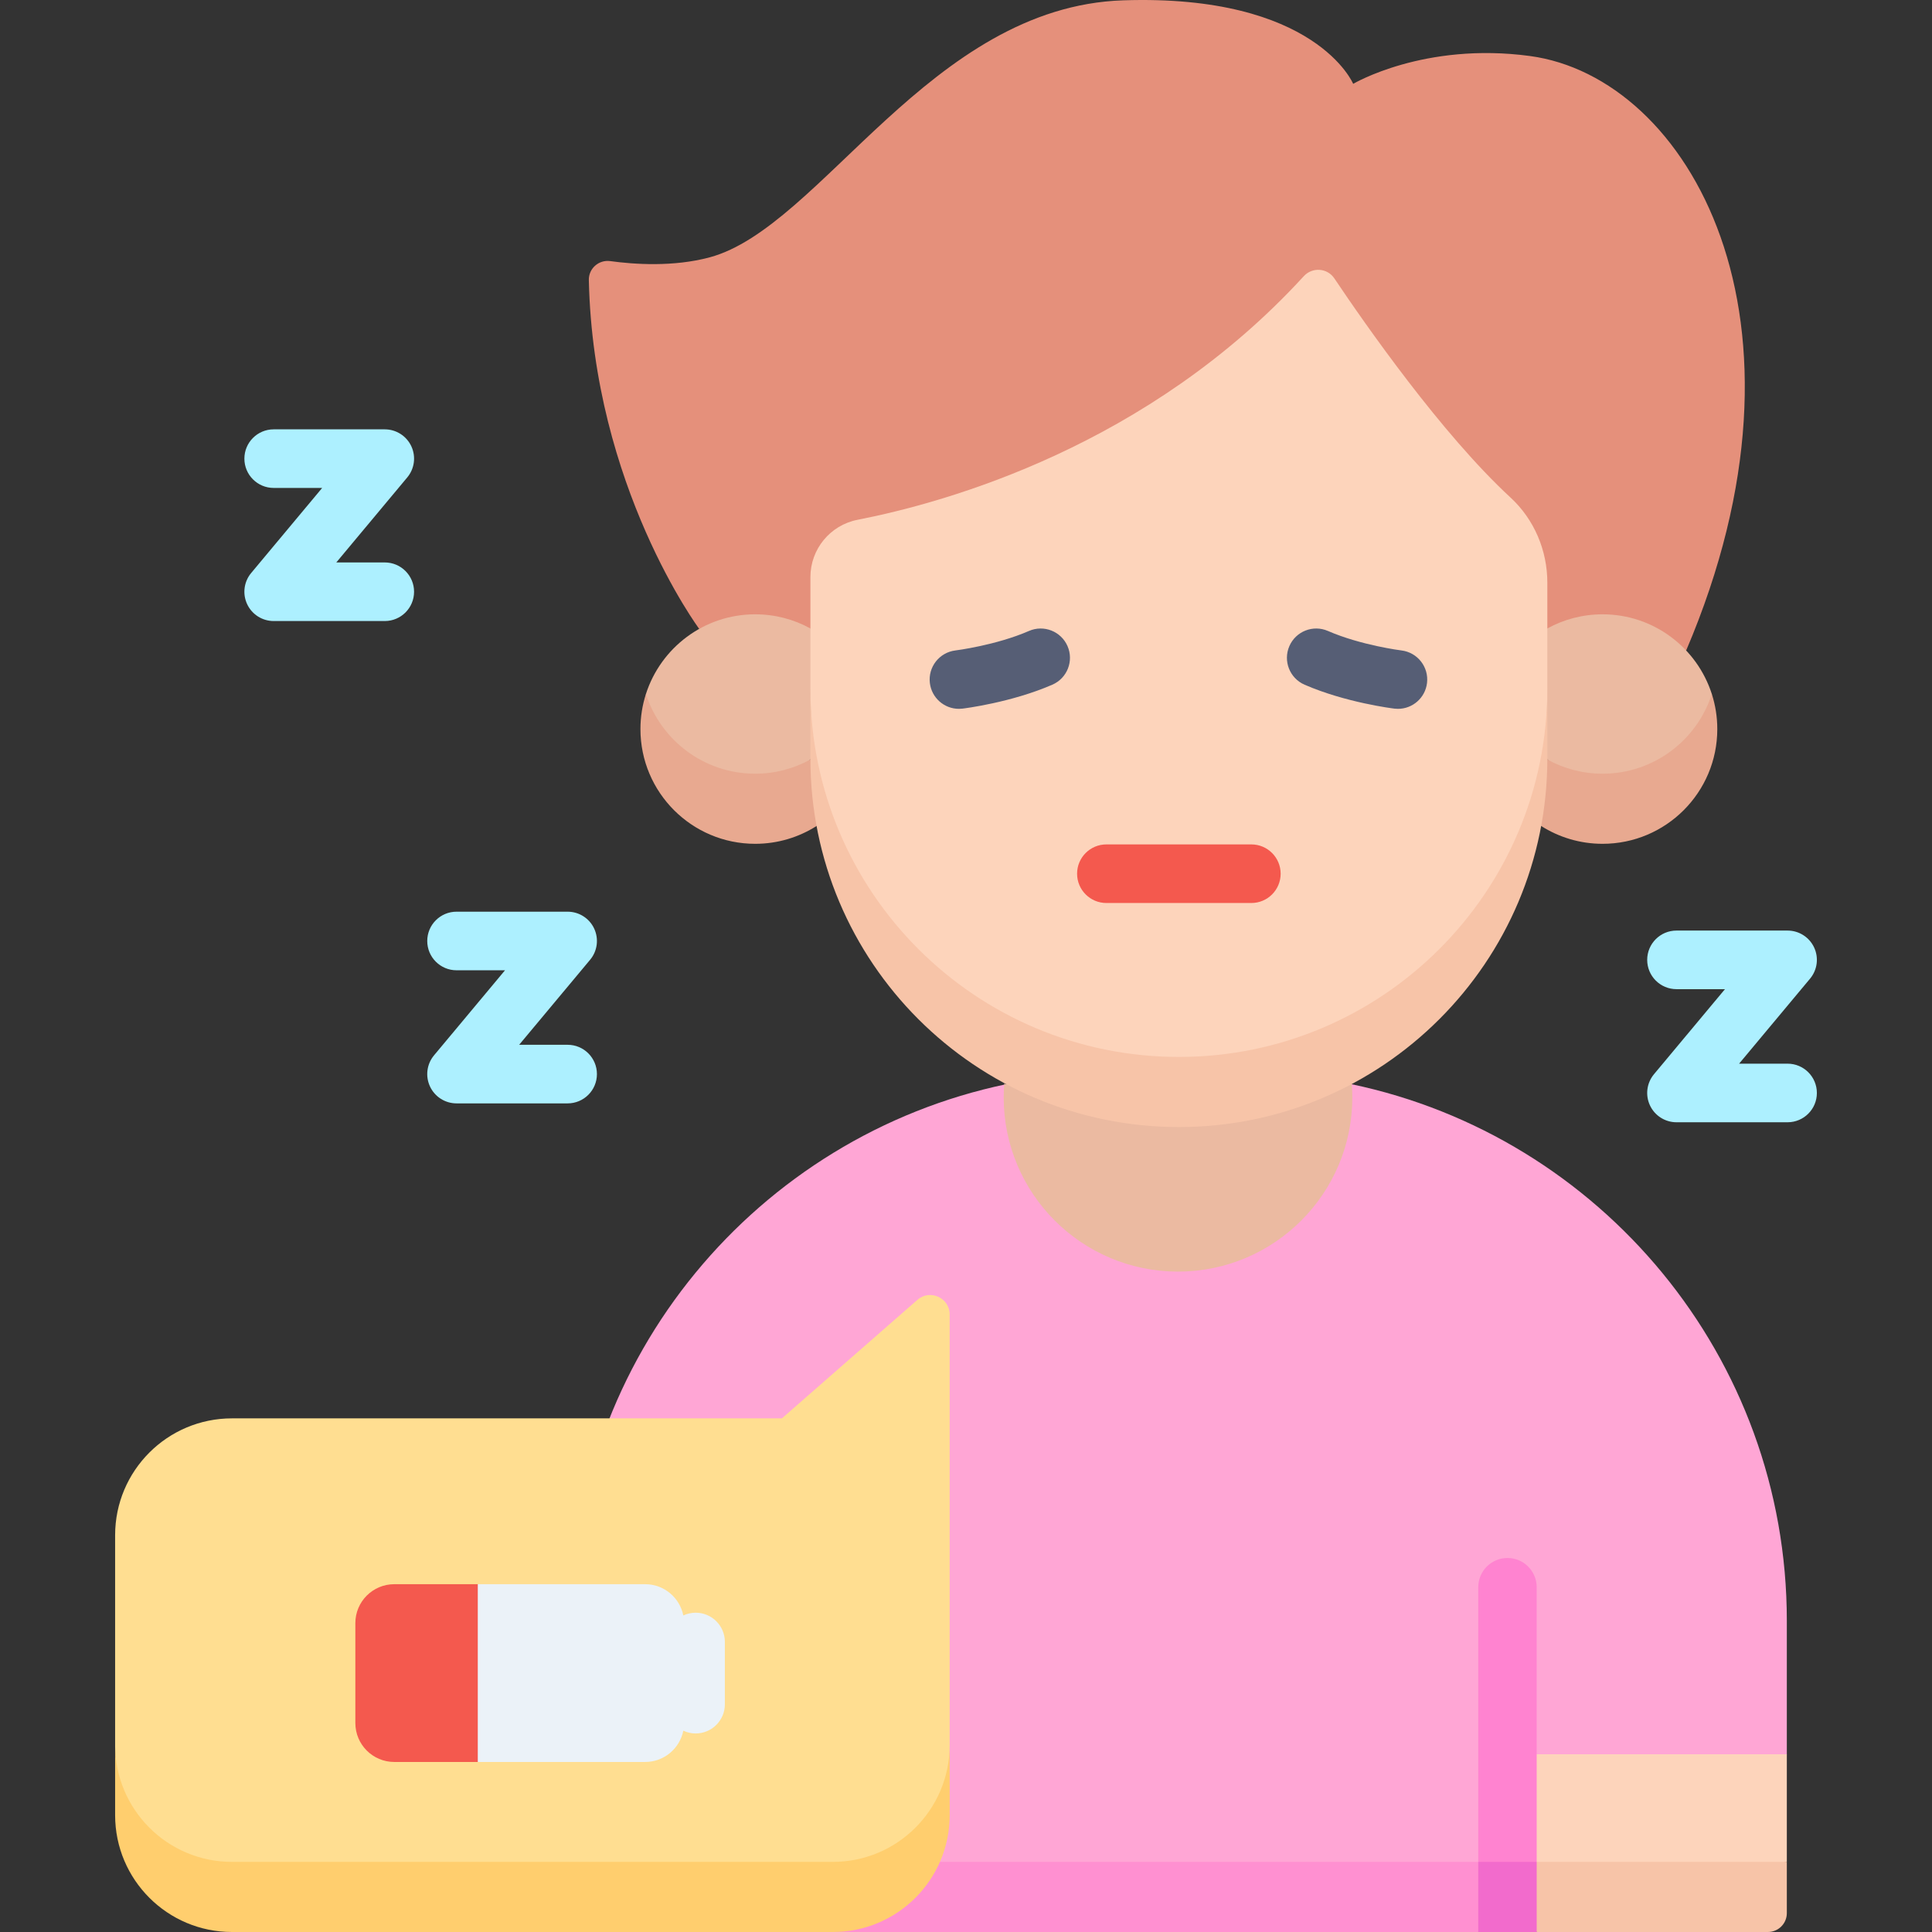 <svg id="Capa_1" enable-background="new 0 0 512 512" height="512" viewBox="0 0 512 512" width="512" xmlns="http://www.w3.org/2000/svg"><rect x="0" y="0" width="512" height="512" fill="#333333" stroke="none"/><g><g><g><g><path d="m464.529 493.419 9-28.524v-35.36c0-69.992-49.489-128.419-115.383-142.214-13.644 7.246-29.207 11.358-45.733 11.358-16.526 0-32.089-4.111-45.733-11.358-65.894 13.795-115.383 72.222-115.383 142.214v63.884l161.116 9z" fill="#ffa6d5"/><path d="m185.3 166.665s-28.05-37.79-29.253-92.45c-.067-3.058 2.643-5.438 5.673-5.021 6.266.862 16.73 1.597 26.371-1.003 29.465-7.945 58.456-66.401 109.533-68.104 51.078-1.703 60.983 22.134 60.983 22.134s18.79-11.17 46.848-7.378c41.997 5.675 78.887 69.656 41.394 157.551z" fill="#e5907b"/><path d="m171.176 183.919c0 18.953 15.405 30.12 28.959 30.12l14.635-12.763c0-.082 12.766-17.275 12.766-17.357l-12.772-17.372c-4.341-2.387-9.326-3.748-14.63-3.748-13.553 0-25.031 8.87-28.958 21.12z" fill="#ebbaa1"/><path d="m200.135 205.039c-13.554 0-25.032-8.87-28.96-21.12-.939 2.929-1.451 6.049-1.451 9.29 0 16.795 13.615 30.41 30.41 30.41 5.985 0 11.561-1.736 16.266-4.721l7.973-10.631-9.603-6.992c-4.342 2.393-9.326 3.764-14.635 3.764z" fill="#e8a990"/><path d="m453.65 183.919c0 18.953-15.405 30.12-28.959 30.12l-14.635-12.763c0-.082-12.766-17.275-12.766-17.357l12.772-17.372c4.341-2.387 9.326-3.748 14.63-3.748 13.553 0 25.031 8.87 28.958 21.12z" fill="#ebbaa1"/><path d="m424.69 205.039c13.554 0 25.032-8.87 28.96-21.12.939 2.929 1.451 6.049 1.451 9.29 0 16.795-13.615 30.41-30.41 30.41-5.985 0-11.561-1.736-16.266-4.721l-7.973-10.631 9.603-6.992c4.343 2.393 9.327 3.764 14.635 3.764z" fill="#e8a990"/><path d="m266.144 287.16c-.094 1.201-.156 2.41-.156 3.634 0 25.513 20.682 46.195 46.195 46.195s46.195-20.682 46.195-46.195c0-1.224-.062-2.434-.156-3.634.001 0-92.171 1.201-92.078 0z" fill="#ebbaa1"/><path d="m312.413 289.099c53.929 0 97.647-37.889 97.647-106.647v-28.036c0-8.548-3.48-16.773-9.762-22.568-18.233-16.82-38.53-45.919-46.683-58.071-1.872-2.79-5.844-3.05-8.113-.572-41.13 44.921-94.407 59.891-118.246 64.548-7.263 1.419-12.49 7.791-12.49 15.191v29.508c-.001 64.885 43.717 106.647 97.647 106.647z" fill="#fdd4bb"/><path d="m312.413 280.099c-53.929 0-97.648-43.718-97.648-97.647v18.581c0 53.929 43.718 97.647 97.647 97.647 53.929 0 97.647-43.719 97.647-97.647v-18.581c.001 53.928-43.717 97.647-97.646 97.647z" fill="#f7c4a8"/><path d="m151.296 512h240.459l7.742-9.29-7.742-9.291h-240.459z" fill="#ff90d1"/><path d="m473.529 493.419v-28.524h-74.032v28.524l37.016 9z" fill="#fdd4bb"/><path d="m473.529 493.419h-66.29l-7.742 9.29 7.742 9.29h61.29c2.762 0 5-2.239 5-5z" fill="#f7c4a8"/><path d="m407.238 493.419v-72.792c0-4.276-3.466-7.742-7.742-7.742s-7.742 3.466-7.742 7.742v72.792l7.742 9.29z" fill="#ff83d0"/><path d="m391.755 493.419h15.484v18.581h-15.484z" fill="#f26bcc"/></g><path d="m61.476 502.419h159.229c17.103 0 30.968-15.193 30.968-39.968v-114.09c0-4.434-5.222-6.804-8.56-3.885l-35.901 31.404h-145.735c-17.103 0-30.968 13.865-30.968 30.968v55.608c0 29.364 13.866 39.963 30.967 39.963z" fill="#ffde91"/><path d="m220.705 493.419h-159.228c-17.103 0-30.968-13.865-30.968-30.968v18.581c0 17.103 13.865 30.968 30.968 30.968h159.229c17.103 0 30.968-13.865 30.968-30.968v-18.581c-.001 17.104-13.866 30.968-30.969 30.968z" fill="#ffce6e"/></g><g><path d="m184.357 427.384c-1.171 0-2.277.267-3.272.732-.944-4.727-5.115-8.29-10.12-8.29h-44.348l-9.29 23.557 9.29 23.557h44.348c5.005 0 9.175-3.562 10.12-8.289.995.465 2.101.733 3.272.733 4.276 0 7.742-3.466 7.742-7.742v-16.516c0-4.276-3.465-7.742-7.742-7.742z" fill="#ebf2f8"/><path d="m126.618 419.827h-22.123c-5.701 0-10.323 4.622-10.323 10.323v26.468c0 5.701 4.622 10.323 10.323 10.323h22.123z" fill="#f4594e"/></g></g><g><path d="m255.063 187.793c.522-.064 12.912-1.599 23.821-6.343 3.933-1.71 5.733-6.284 4.024-10.217-1.711-3.932-6.285-5.737-10.217-4.024-8.783 3.821-19.39 5.154-19.497 5.167-4.253.519-7.284 4.384-6.771 8.639.476 3.941 3.827 6.834 7.699 6.834.31.001.625-.019.941-.056z" fill="#565e75"/><path d="m345.715 181.45c10.909 4.744 23.3 6.279 23.822 6.343.316.037.63.057.94.057 3.869 0 7.215-2.889 7.695-6.827.517-4.254-2.512-8.123-6.766-8.646-.106-.013-10.713-1.347-19.498-5.167-3.938-1.714-8.507.092-10.217 4.024-1.709 3.932.093 8.506 4.024 10.216z" fill="#565e75"/><path d="m293.204 239.306h38.417c4.289 0 7.764-3.476 7.764-7.764s-3.476-7.764-7.764-7.764h-38.417c-4.289 0-7.764 3.476-7.764 7.764 0 4.289 3.476 7.764 7.764 7.764z" fill="#f4594e"/><g fill="#adf0ff"><path d="m120.988 257.134h12.846l-18.807 22.534c-1.931 2.313-2.35 5.536-1.072 8.266 1.277 2.73 4.019 4.474 7.032 4.474h29.441c4.288 0 7.764-3.476 7.764-7.764 0-4.289-3.476-7.764-7.764-7.764h-12.846l18.807-22.534c1.931-2.313 2.349-5.536 1.072-8.266s-4.019-4.473-7.032-4.473h-29.441c-4.288 0-7.764 3.476-7.764 7.764 0 4.287 3.475 7.763 7.764 7.763z"/><path d="m436.523 254.374c0 4.288 3.476 7.764 7.764 7.764h12.846l-18.807 22.534c-1.931 2.314-2.349 5.536-1.072 8.266s4.019 4.474 7.032 4.474h29.44c4.289 0 7.764-3.476 7.764-7.764 0-4.289-3.476-7.764-7.764-7.764h-12.846l18.807-22.534c1.931-2.314 2.35-5.536 1.072-8.266-1.277-2.73-4.019-4.474-7.032-4.474h-29.44c-4.288 0-7.764 3.475-7.764 7.764z"/><path d="m72.529 129.309h12.846l-18.807 22.534c-1.931 2.314-2.35 5.536-1.072 8.266 1.277 2.73 4.019 4.473 7.032 4.473h29.44c4.288 0 7.764-3.476 7.764-7.764 0-4.289-3.476-7.764-7.764-7.764h-12.846l18.807-22.534c1.931-2.314 2.35-5.536 1.072-8.266-1.277-2.73-4.019-4.474-7.032-4.474h-29.44c-4.288 0-7.764 3.476-7.764 7.764-.001 4.289 3.475 7.765 7.764 7.765z"/></g></g></g></svg>